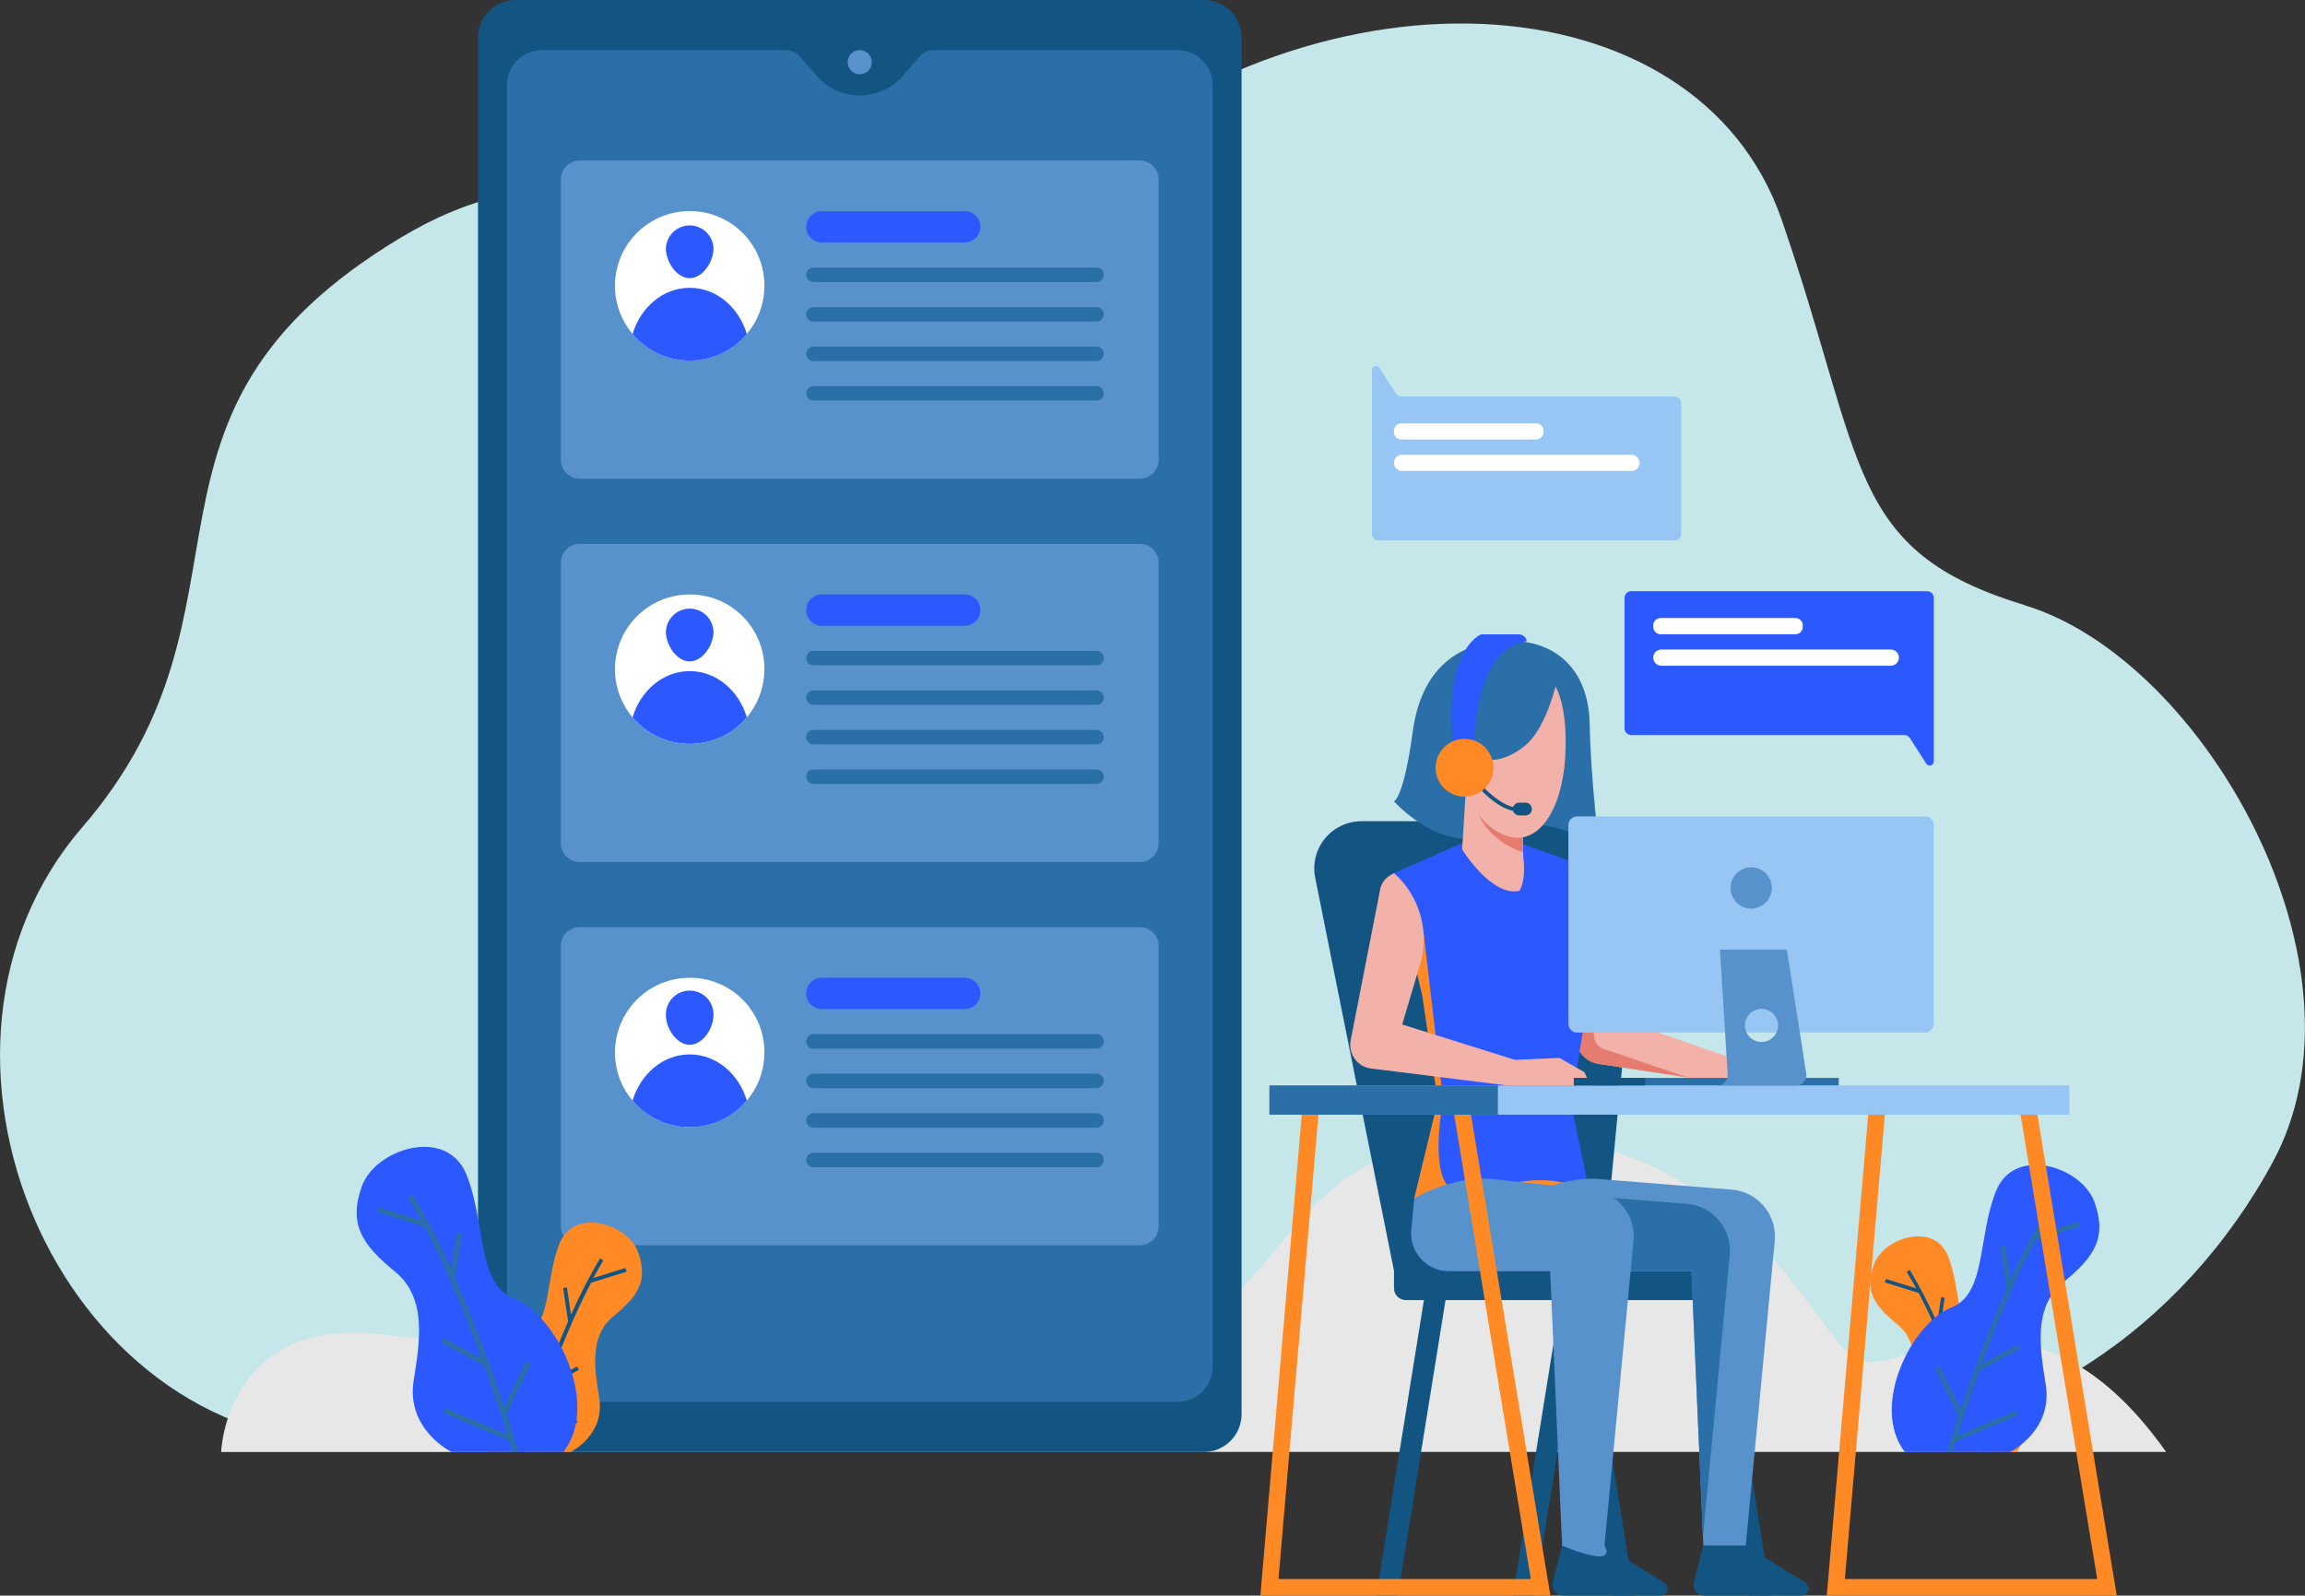 <svg width="3818" height="2643" viewBox="0 0 3818 2643" fill="none" xmlns="http://www.w3.org/2000/svg">
<rect x="0" y="0" width="3818" height="2643" fill="#333333" stroke="none"/>
<g clip-path="url(#clip0_306_982)">
<path d="M3354.75 1002.71C3058.06 912.555 3091.03 769.833 2951.16 363.92C2811.28 -41.993 2174.58 -79.66 1737.28 318.823C1299.97 717.306 1137.99 108.381 663.238 393.973C173.184 688.769 453.828 1002.71 136.219 1370.33C-181.391 1737.95 93.153 2390.75 582.986 2390.75H3019.95C3313.57 2390.75 3590.62 2226.51 3752.24 1947.17C3755.93 1940.59 3759.63 1933.94 3763.33 1927.21C3941.32 1604.06 3651.25 1093.02 3354.56 1002.82" fill="#C6E7EA"/>
<path d="M366.33 2405.06C366.33 2405.06 374.056 2173.14 645.125 2211.88C916.194 2250.62 870.837 1993.78 1242.01 2025.39C1613.18 2056.99 1498.51 2270.36 1828.8 2239.19C2159.09 2208.03 2078.88 1894.27 2469.42 1880.63C2859.96 1866.99 2999.4 2187.81 3065.23 2246.22C3131.07 2304.62 3351.75 2071.52 3587.96 2404.91L366.33 2405.06Z" fill="#E7E7E7"/>
<path d="M3340.14 2405.06H3209.14C3209.14 2405.06 3155.35 2378.81 3164.78 2321C3171.77 2277.3 3180.97 2225.11 3143.15 2194.06C3105.34 2163.01 3087.71 2139.28 3104.01 2094.25C3119.87 2049.89 3203.82 2023.39 3226.62 2080.21C3249.43 2137.02 3238.38 2208.11 3282.07 2225.37C3332.34 2245.03 3383.36 2348.72 3340.14 2405.06Z" fill="#FF8925"/>
<path d="M3177.94 2141.57L3122.01 2124.2L3123.82 2118.39L3173.95 2133.99C3168.81 2124.53 3163.6 2115.51 3158.27 2106.68L3163.45 2103.5C3180.37 2131.83 3195.53 2161.17 3208.84 2191.36L3215.16 2148.74L3221.15 2149.63L3213.43 2201.68C3236.94 2255.42 3256.82 2310.94 3270.61 2352.34L3296.75 2298.6L3302.18 2301.22L3273.35 2360.37C3279.56 2379.29 3284.44 2394.71 3287.43 2404.72H3281.11C3279.96 2401.03 3278.67 2396.78 3277.15 2391.93L3198.97 2358.67L3201.34 2353.12L3274.75 2384.28C3268.21 2363.62 3258.93 2335.41 3247.55 2303.85L3196.64 2276.49L3199.49 2271.17L3244.4 2295.31C3226.36 2246 3203.48 2189.66 3177.87 2141.2L3177.94 2141.57Z" fill="#125582"/>
<path d="M3155.13 2405.06H3329.39C3329.39 2405.06 3400.95 2370.12 3388.53 2293.24C3379.25 2235.13 3366.98 2165.71 3417.29 2124.38C3467.6 2083.05 3490.82 2051.56 3469.38 1991.31C3448.31 1932.16 3336.85 1897.05 3306.28 1972.6C3275.71 2048.16 3290.65 2142.64 3232.35 2165.71C3165.48 2192.28 3097.69 2330.09 3155.13 2405.06Z" fill="#2B59FF"/>
<path d="M3244.03 2345.84L3205.7 2266.95L3213.09 2263.26L3247.84 2334.75C3266.32 2279.67 3292.64 2205.81 3323.95 2134.32L3313.64 2065.09L3321.62 2063.91L3330.05 2120.65C3347.67 2080.48 3367.77 2041.44 3390.23 2003.76L3397.11 2007.98C3390.05 2019.51 3383.06 2031.71 3376.22 2044.31L3442.76 2023.58L3445.16 2031.27L3370.79 2054.37C3336.93 2118.8 3306.47 2193.76 3282.44 2259.34L3342.18 2227.22L3345.87 2234.28L3278.3 2270.95C3263.15 2312.94 3250.8 2350.42 3242.11 2377.92L3339.85 2336.45L3342.99 2343.84L3238.97 2388.2L3233.72 2405.2H3225.29C3229.4 2391.71 3235.75 2371.16 3244.03 2346.06V2345.84Z" fill="#2A6FA8"/>
<path d="M2814.68 2129.22H2850.5L2933.3 2643H2897.52L2814.68 2129.22Z" fill="#125582"/>
<path d="M2588.41 2129.22H2624.23L2707.07 2643H2671.25L2588.41 2129.22Z" fill="#125582"/>
<path d="M2398.3 2129.22H2362.51L2279.67 2643H2315.49L2398.3 2129.22Z" fill="#125582"/>
<path d="M2624.56 2129.22H2588.78L2505.94 2643H2541.76L2624.56 2129.22Z" fill="#125582"/>
<path d="M2639.68 1360.24H2255.24C2243.65 1360.23 2232.21 1362.79 2221.74 1367.75C2211.27 1372.7 2202.03 1379.92 2194.69 1388.88C2187.34 1397.83 2182.08 1408.31 2179.28 1419.55C2176.48 1430.79 2176.22 1442.51 2178.5 1453.87L2315.57 2137.72H2651.58L2717.61 1446C2718.65 1435.14 2717.42 1424.18 2713.97 1413.82C2710.53 1403.47 2704.97 1393.94 2697.63 1385.87C2690.29 1377.79 2681.34 1371.34 2671.37 1366.93C2661.39 1362.51 2650.59 1360.23 2639.68 1360.24Z" fill="#125582"/>
<path d="M2914.74 2153.47H2328.73C2323.49 2153.47 2318.47 2151.39 2314.77 2147.69C2311.07 2143.99 2308.99 2138.97 2308.99 2133.73V2104.94H2914.74V2153.47Z" fill="#125582"/>
<path d="M2649.18 1403.75C2649.18 1403.75 2634.8 1292.85 2633.21 1200.14C2631.62 1107.44 2575.81 1065.81 2513.44 1062.01C2425.84 1056.68 2355.34 1099.53 2340.15 1211.31C2324.96 1323.09 2309.02 1327.3 2309.02 1327.3C2309.02 1327.3 2376.08 1403.16 2451.16 1387.19C2526.23 1371.22 2551.78 1344.68 2649.18 1403.75Z" fill="#2A6FA8"/>
<path d="M2883.43 1757.58V1798.24L2796.71 1785L2648.48 1762.31C2638.62 1760.96 2629.5 1756.33 2622.59 1749.17C2615.67 1742.01 2611.37 1732.73 2610.37 1722.83L2593.4 1555.45L2604.49 1518.49L2629.22 1436.54L2632.47 1438.75C2637.09 1441.91 2641.01 1445.97 2644 1450.69C2646.98 1455.41 2648.97 1460.7 2649.85 1466.22L2685.93 1689.52L2883.43 1757.58Z" fill="#F2B1A9"/>
<path d="M2796.71 1784.97L2648.48 1762.27C2638.62 1760.92 2629.51 1756.3 2622.6 1749.15C2615.69 1741.99 2611.38 1732.72 2610.37 1722.83L2593.4 1555.45L2604.49 1518.49L2621.13 1517.08L2640.57 1717.91C2641 1722.31 2642.69 1726.48 2645.44 1729.94C2648.19 1733.39 2651.87 1735.98 2656.06 1737.39L2796.71 1784.97Z" fill="#E67B70"/>
<path d="M2883.4 1757.58L2946.76 1752.29L2985.61 1775.25L2991.48 1798.2H2883.4C2883.4 1798.2 2864.77 1780.27 2883.4 1757.58Z" fill="#F2B1A9"/>
<path d="M2633.43 1637.22L2602.35 1828.55L2627.89 1950.98C2622.15 1956.41 2615.97 1961.36 2609.41 1965.76C2511.19 2032.93 2342.4 1985.13 2342.4 1985.13L2381.51 1823.49L2355.97 1650.56L2334.86 1558.93L2308.99 1446.15L2421.84 1396.65L2505.72 1392.21L2629.07 1436.57L2617.1 1555.42L2628.93 1588.68C2634.5 1604.22 2636.05 1620.92 2633.43 1637.22Z" fill="#2B59FF"/>
<path d="M2516.81 1475.61C2470.19 1485.74 2421.84 1406.93 2421.84 1406.93L2428.09 1307.93L2442.88 1317.58L2521.87 1369.59L2523.06 1411.77V1418.64C2528.34 1459.64 2516.81 1475.61 2516.81 1475.61Z" fill="#F2B1A9"/>
<path d="M2522.83 1411.77C2522.83 1411.77 2455 1392.07 2443.21 1329.48C2442.31 1325.58 2442.12 1321.55 2442.65 1317.58L2521.65 1369.59L2522.83 1411.77Z" fill="#E67B70"/>
<path d="M2609.56 1965.69C2511.34 2032.86 2342.55 1985.06 2342.55 1985.06L2381.66 1823.41L2356.12 1650.49L2335.01 1558.85L2357.63 1541.11L2390.39 1822.04C2390.39 1822.04 2359.85 1978.55 2421.88 1973.6C2480.58 1969.35 2544.61 1939 2609.56 1965.69Z" fill="#FF8925"/>
<path d="M2617.24 1555.45L2606.86 1525.66L2624.97 1478.82L2617.24 1555.45Z" fill="#FF8925"/>
<path d="M2309.02 1446.07L2302.11 1450.21C2298 1452.68 2294.46 1455.98 2291.71 1459.9C2288.96 1463.82 2287.06 1468.28 2286.14 1472.98L2237.27 1723.2C2236.23 1728.51 2236.3 1733.97 2237.46 1739.25C2238.62 1744.53 2240.86 1749.52 2244.03 1753.9C2247.2 1758.28 2251.24 1761.96 2255.9 1764.71C2260.56 1767.46 2265.73 1769.22 2271.1 1769.89L2498.33 1798.2L2509.42 1755.54L2322.59 1696.95L2350.46 1603.28C2359.81 1575.91 2360.85 1546.38 2353.46 1518.41C2346.08 1490.43 2330.59 1465.27 2308.95 1446.07H2309.02Z" fill="#F2B1A9"/>
<path d="M2509.41 1755.54L2582.87 1752.29L2624.38 1775.84L2634.69 1798.02H2498.33C2498.33 1798.02 2486.27 1775.17 2509.41 1755.54Z" fill="#F2B1A9"/>
<path d="M2939.7 2055.52L2891.64 2560.09C2925.98 2594.17 2821.41 2560.09 2821.41 2560.09L2820.78 2545.3L2801.7 2105.68H2579.39C2570.7 2105.68 2562.1 2103.86 2554.14 2100.35C2546.19 2096.84 2539.05 2091.71 2533.19 2085.28C2527.33 2078.86 2522.88 2071.28 2520.12 2063.04C2517.35 2054.79 2516.34 2046.06 2517.14 2037.4L2521.98 1985.13C2526.46 1982.58 2530.89 1980.22 2535.29 1978.07C2600.35 1945.69 2651.29 1953.2 2651.29 1953.2L2870.38 1970.61C2890.79 1972.77 2909.52 1982.91 2922.5 1998.81C2935.48 2014.71 2941.66 2035.09 2939.7 2055.52Z" fill="#5892CC"/>
<path d="M2865.14 2078.95L2820.78 2545.23L2801.7 2105.6H2579.39C2570.7 2105.6 2562.1 2103.79 2554.14 2100.28C2546.19 2096.77 2539.05 2091.63 2533.19 2085.21C2527.33 2078.78 2522.88 2071.21 2520.12 2062.96C2517.35 2054.72 2516.34 2045.99 2517.14 2037.33L2521.98 1985.06C2526.46 1982.51 2530.89 1980.14 2535.29 1978C2548.99 1975.77 2562.92 1975.34 2576.73 1976.71L2795.82 1994.15C2816.22 1996.31 2834.94 2006.43 2847.91 2022.3C2860.89 2038.18 2867.08 2058.54 2865.14 2078.95Z" fill="#2A6FA8"/>
<path d="M2587.45 2559.98L2571.96 2620.34C2571.27 2623.02 2571.21 2625.83 2571.77 2628.54C2572.33 2631.25 2573.51 2633.79 2575.21 2635.98C2576.9 2638.17 2579.08 2639.94 2581.57 2641.15C2584.06 2642.37 2586.79 2643 2589.56 2643H2750.17C2752.73 2643.02 2755.22 2642.19 2757.27 2640.66C2759.32 2639.13 2760.81 2636.97 2761.51 2634.51C2762.21 2632.05 2762.09 2629.43 2761.17 2627.04C2760.24 2624.66 2758.56 2622.64 2756.38 2621.3L2657.68 2559.98H2587.45Z" fill="#125582"/>
<path d="M2821.37 2559.98L2805.88 2620.34C2805.19 2623.02 2805.13 2625.83 2805.69 2628.54C2806.25 2631.25 2807.43 2633.79 2809.12 2635.98C2810.82 2638.17 2813 2639.94 2815.49 2641.15C2817.97 2642.37 2820.71 2643 2823.48 2643H2984.13C2986.68 2643.01 2989.17 2642.18 2991.21 2640.64C2993.25 2639.11 2994.73 2636.95 2995.43 2634.49C2996.13 2632.03 2996.01 2629.41 2995.08 2627.03C2994.16 2624.65 2992.48 2622.64 2990.3 2621.3L2891.64 2559.98H2821.37Z" fill="#125582"/>
<path d="M2576.51 1137.08C2576.51 1137.08 2598.1 1169.8 2592.48 1256.04C2586.86 1342.27 2547.79 1402.16 2495.89 1384.6C2443.99 1367.04 2428.09 1307.93 2428.09 1307.93C2428.09 1307.93 2406.54 1309.01 2404.95 1279.73C2403.36 1250.45 2420.92 1230.23 2439.55 1248.31C2458.18 1266.39 2496.77 1261.32 2528.71 1232.71C2560.65 1204.1 2576.51 1137.08 2576.51 1137.08Z" fill="#F2B1A9"/>
<path d="M2425.84 1271.86H2442.1C2442.1 1271.86 2428.79 1076.5 2528.6 1062.15C2528.6 1062.15 2528.34 1050.73 2514.78 1050.73H2453.3C2453.3 1050.73 2380.89 1077.53 2411.75 1271.86H2425.84Z" fill="#2B59FF"/>
<path d="M2509.19 1343.53H2508.71C2482.84 1339.83 2455.89 1311.33 2454.78 1310.26C2454.49 1309.97 2454.26 1309.63 2454.1 1309.25C2453.95 1308.88 2453.87 1308.47 2453.87 1308.06C2453.87 1307.65 2453.95 1307.25 2454.1 1306.87C2454.26 1306.5 2454.49 1306.15 2454.78 1305.86C2455.37 1305.28 2456.17 1304.95 2457 1304.95C2457.83 1304.95 2458.63 1305.28 2459.22 1305.86C2459.47 1306.16 2485.87 1333.88 2509.53 1337.39C2510.35 1337.45 2511.12 1337.84 2511.66 1338.46C2512.2 1339.08 2512.47 1339.9 2512.41 1340.72C2512.35 1341.55 2511.97 1342.31 2511.34 1342.85C2510.72 1343.39 2509.91 1343.66 2509.08 1343.6L2509.19 1343.53Z" fill="#125582"/>
<path d="M2526.83 1329.48H2516.44C2510.6 1329.48 2505.87 1334.22 2505.87 1340.06C2505.87 1345.9 2510.6 1350.63 2516.44 1350.63H2526.83C2532.66 1350.63 2537.4 1345.9 2537.4 1340.06C2537.4 1334.22 2532.66 1329.48 2526.83 1329.48Z" fill="#125582"/>
<path d="M2425.84 1319.54C2452.27 1319.54 2473.71 1298.11 2473.71 1271.67C2473.71 1245.23 2452.27 1223.8 2425.84 1223.8C2399.4 1223.8 2377.97 1245.23 2377.97 1271.67C2377.97 1298.11 2399.4 1319.54 2425.84 1319.54Z" fill="#FF8925"/>
<path d="M2342.55 1985.06L2337.71 2037.33C2336.91 2045.99 2337.92 2054.73 2340.69 2062.98C2343.45 2071.22 2347.91 2078.81 2353.77 2085.24C2359.63 2091.66 2366.77 2096.8 2374.73 2100.31C2382.69 2103.83 2391.3 2105.64 2400 2105.64H2567.75L2587.45 2559.98C2587.45 2559.98 2679.86 2600.42 2657.68 2559.98L2705.74 2055.37C2707.76 2034.93 2701.61 2014.52 2688.62 1998.61C2675.62 1982.71 2656.86 1972.6 2636.43 1970.5L2471.86 1953.05C2471.86 1953.05 2413.86 1944.62 2342.55 1985.06Z" fill="#5892CC"/>
<path d="M3025.86 2643H3506.23L3370.38 1819.86L3343.25 1824.37L3473.85 2615.5H3055.84L3124.08 1823.3L3096.69 1820.94L3025.86 2643Z" fill="#FF8925"/>
<path d="M2087.67 2643H2568.04L2432.19 1819.86L2405.06 1824.37L2535.62 2615.5H2117.65L2185.85 1823.3L2158.46 1820.94L2087.67 2643Z" fill="#FF8925"/>
<path d="M2102.64 1846.33L3427.64 1846.33V1797.87L2102.64 1797.87V1846.33Z" fill="#98C6F4"/>
<path d="M2102.64 1846.33H2481.1V1797.87H2102.64V1846.33Z" fill="#2A6FA8"/>
<path d="M3045.68 1785.41H2606.86V1797.87H3045.68V1785.41Z" fill="#2A6FA8"/>
<path d="M2725.07 1785.41H2606.86V1797.87H2725.07V1785.41Z" fill="#125582"/>
<path d="M3203.22 1366.49V1695.85C3203.24 1697.09 3203.07 1698.34 3202.74 1699.54C3201.95 1702.62 3200.16 1705.34 3197.65 1707.29C3195.14 1709.23 3192.06 1710.29 3188.88 1710.3H2612.22C2610.33 1710.29 2608.46 1709.92 2606.72 1709.19C2604.97 1708.46 2603.39 1707.4 2602.06 1706.06C2600.73 1704.72 2599.67 1703.14 2598.95 1701.39C2598.24 1699.64 2597.87 1697.77 2597.87 1695.88V1366.49C2597.88 1365.74 2597.97 1365 2598.13 1364.27C2598.68 1360.92 2600.4 1357.87 2602.99 1355.68C2605.57 1353.48 2608.86 1352.28 2612.25 1352.29H3188.92C3192.69 1352.31 3196.3 1353.81 3198.97 1356.46C3201.65 1359.12 3203.18 1362.72 3203.22 1366.49Z" fill="#98C6F4"/>
<path d="M2991.96 1778.72L2959.77 1572.94H2848.87L2861.66 1778.72C2861.95 1781.16 2861.72 1783.64 2860.99 1785.99C2860.25 1788.34 2859.03 1790.51 2857.39 1792.35C2855.76 1794.19 2853.75 1795.66 2851.5 1796.67C2849.26 1797.68 2846.82 1798.2 2844.36 1798.2H2974.52C2976.99 1798.22 2979.44 1797.72 2981.71 1796.72C2983.97 1795.72 2986 1794.25 2987.65 1792.41C2989.3 1790.56 2990.54 1788.39 2991.28 1786.03C2992.03 1783.67 2992.26 1781.18 2991.96 1778.72ZM2917.7 1725.9C2912.27 1725.9 2906.97 1724.3 2902.45 1721.29C2897.94 1718.28 2894.42 1714 2892.33 1708.99C2890.25 1703.98 2889.7 1698.46 2890.76 1693.14C2891.81 1687.82 2894.42 1682.93 2898.26 1679.09C2902.09 1675.25 2906.98 1672.63 2912.3 1671.57C2917.62 1670.51 2923.14 1671.05 2928.15 1673.12C2933.17 1675.2 2937.45 1678.72 2940.47 1683.23C2943.48 1687.74 2945.09 1693.04 2945.09 1698.47C2945.1 1702.07 2944.39 1705.63 2943.02 1708.96C2941.64 1712.29 2939.63 1715.31 2937.08 1717.86C2934.54 1720.41 2931.52 1722.43 2928.19 1723.81C2924.87 1725.19 2921.3 1725.9 2917.7 1725.9Z" fill="#5892CC"/>
<path d="M2900.62 1505.03C2919.53 1505.03 2934.85 1489.71 2934.85 1470.8C2934.85 1451.9 2919.53 1436.57 2900.62 1436.57C2881.72 1436.57 2866.39 1451.9 2866.39 1470.8C2866.39 1489.71 2881.72 1505.03 2900.62 1505.03Z" fill="#5892CC"/>
<path d="M1993.97 0H854.277C819.734 0 791.731 28.002 791.731 62.545V2342.51C791.731 2377.05 819.734 2405.06 854.277 2405.06H1993.97C2028.51 2405.06 2056.51 2377.05 2056.51 2342.51V62.545C2056.51 28.002 2028.51 0 1993.97 0Z" fill="#125582"/>
<path d="M2008.64 141.096V2264C2008.64 2271.62 2007.14 2279.16 2004.22 2286.2C2001.31 2293.24 1997.03 2299.64 1991.64 2305.02C1986.25 2310.41 1979.85 2314.68 1972.81 2317.59C1965.77 2320.5 1958.22 2322 1950.61 2322H897.712C882.319 2322 867.558 2315.88 856.674 2305C845.79 2294.11 839.675 2279.35 839.675 2263.96V141.096C839.671 133.473 841.168 125.924 844.083 118.881C846.998 111.838 851.273 105.438 856.663 100.048C862.053 94.658 868.453 90.383 875.496 87.468C882.54 84.553 890.089 83.056 897.712 83.061H1301.34C1305.8 83.061 1310.21 84.019 1314.28 85.868C1318.34 87.717 1321.96 90.415 1324.89 93.781L1352.69 125.644C1361.58 135.84 1372.56 144.012 1384.88 149.611C1397.2 155.209 1410.57 158.104 1424.1 158.1C1437.63 158.098 1451 155.201 1463.31 149.603C1475.62 144.005 1486.59 135.836 1495.48 125.644L1523.32 93.781C1526.25 90.419 1529.87 87.723 1533.93 85.875C1537.99 84.026 1542.4 83.066 1546.87 83.061H1950.61C1966 83.061 1980.76 89.175 1991.64 100.059C2002.53 110.942 2008.64 125.704 2008.64 141.096Z" fill="#2A6FA8"/>
<path d="M1424.1 122.983C1435.13 122.983 1444.06 114.046 1444.06 103.022C1444.06 91.997 1435.13 83.061 1424.1 83.061C1413.08 83.061 1404.14 91.997 1404.14 103.022C1404.14 114.046 1413.08 122.983 1424.1 122.983Z" fill="#5892CC"/>
<path d="M1887.95 265.889H960.294C943.023 265.889 929.021 279.89 929.021 297.161V761.627C929.021 778.898 943.023 792.899 960.294 792.899H1887.95C1905.22 792.899 1919.22 778.898 1919.22 761.627V297.161C1919.22 279.89 1905.22 265.889 1887.95 265.889Z" fill="#5892CC"/>
<path d="M1266.19 473.412C1266.19 497.898 1258.92 521.834 1245.32 542.193C1231.71 562.552 1212.38 578.419 1189.75 587.788C1167.13 597.157 1142.24 599.606 1118.22 594.826C1094.21 590.047 1072.15 578.252 1054.84 560.936C1037.52 543.619 1025.74 521.557 1020.96 497.54C1016.19 473.524 1018.65 448.632 1028.02 426.012C1037.4 403.391 1053.27 384.06 1073.64 370.461C1094 356.863 1117.94 349.609 1142.42 349.616C1158.7 349.562 1174.82 352.728 1189.86 358.93C1204.9 365.133 1218.57 374.251 1230.07 385.757C1241.57 397.264 1250.69 410.933 1256.88 425.976C1263.08 441.02 1266.24 457.141 1266.19 473.412Z" fill="white"/>
<path d="M1181.83 411.605C1181.52 401.359 1177.22 391.637 1169.87 384.5C1162.51 377.363 1152.66 373.371 1142.41 373.371C1132.15 373.371 1122.31 377.363 1114.95 384.5C1107.59 391.637 1103.3 401.359 1102.98 411.605C1102.98 433.378 1120.65 460.732 1142.42 460.732C1164.2 460.732 1181.83 433.378 1181.83 411.605Z" fill="#2B59FF"/>
<path d="M1237.06 553.256C1225.44 567.045 1210.95 578.13 1194.6 585.734C1178.25 593.339 1160.44 597.279 1142.41 597.279C1124.37 597.279 1106.56 593.339 1090.21 585.734C1073.86 578.13 1059.37 567.045 1047.76 553.256C1061.06 508.898 1098.4 476.701 1142.42 476.701C1186.45 476.701 1223.71 508.75 1237.06 553.256Z" fill="#2B59FF"/>
<path d="M1597.95 349.727H1361.33C1347 349.727 1335.39 361.345 1335.39 375.676V375.713C1335.39 390.044 1347 401.662 1361.33 401.662H1597.95C1612.28 401.662 1623.9 390.044 1623.9 375.713V375.676C1623.9 361.345 1612.28 349.727 1597.95 349.727Z" fill="#2B59FF"/>
<path d="M1816.35 443.174H1347.36C1340.75 443.174 1335.39 448.536 1335.39 455.15C1335.39 461.765 1340.75 467.127 1347.36 467.127H1816.35C1822.96 467.127 1828.32 461.765 1828.32 455.15C1828.32 448.536 1822.96 443.174 1816.35 443.174Z" fill="#2A6FA8"/>
<path d="M1816.35 508.639H1347.36C1340.75 508.639 1335.39 514.001 1335.39 520.615C1335.39 527.23 1340.75 532.592 1347.36 532.592H1816.35C1822.96 532.592 1828.32 527.23 1828.32 520.615C1828.32 514.001 1822.96 508.639 1816.35 508.639Z" fill="#2A6FA8"/>
<path d="M1816.35 574.104H1347.36C1340.75 574.104 1335.39 579.466 1335.39 586.08C1335.39 592.695 1340.75 598.057 1347.36 598.057H1816.35C1822.96 598.057 1828.32 592.695 1828.32 586.08C1828.32 579.466 1822.96 574.104 1816.35 574.104Z" fill="#2A6FA8"/>
<path d="M1816.35 639.605H1347.36C1340.75 639.605 1335.39 644.968 1335.39 651.582C1335.39 658.197 1340.75 663.559 1347.36 663.559H1816.35C1822.96 663.559 1828.32 658.197 1828.32 651.582C1828.32 644.968 1822.96 639.605 1816.35 639.605Z" fill="#2A6FA8"/>
<path d="M1887.95 900.801H960.294C943.023 900.801 929.021 914.802 929.021 932.073V1396.54C929.021 1413.81 943.023 1427.81 960.294 1427.81H1887.95C1905.22 1427.81 1919.22 1413.81 1919.22 1396.54V932.073C1919.22 914.802 1905.22 900.801 1887.95 900.801Z" fill="#5892CC"/>
<path d="M1266.19 1108.4C1266.19 1132.88 1258.94 1156.82 1245.34 1177.19C1231.74 1197.55 1212.4 1213.42 1189.78 1222.8C1167.16 1232.17 1142.26 1234.63 1118.24 1229.85C1094.23 1225.08 1072.16 1213.29 1054.85 1195.97C1037.53 1178.65 1025.74 1156.59 1020.97 1132.58C1016.19 1108.56 1018.65 1083.66 1028.02 1061.04C1037.39 1038.42 1053.27 1019.09 1073.63 1005.49C1094 991.885 1117.94 984.63 1142.42 984.637C1158.69 984.588 1174.81 987.756 1189.84 993.959C1204.88 1000.16 1218.54 1009.27 1230.05 1020.78C1241.55 1032.28 1250.66 1045.94 1256.86 1060.98C1263.07 1076.02 1266.23 1092.13 1266.19 1108.4Z" fill="white"/>
<path d="M1181.83 1046.37C1181.52 1036.12 1177.22 1026.4 1169.87 1019.26C1162.51 1012.13 1152.66 1008.13 1142.41 1008.13C1132.15 1008.13 1122.31 1012.13 1114.95 1019.26C1107.59 1026.4 1103.3 1036.12 1102.98 1046.37C1102.98 1068.14 1120.65 1095.5 1142.42 1095.5C1164.2 1095.5 1181.83 1068.29 1181.83 1046.37Z" fill="#2B59FF"/>
<path d="M1237.06 1188.17C1225.43 1201.95 1210.94 1213.02 1194.59 1220.62C1178.24 1228.21 1160.43 1232.15 1142.41 1232.15C1124.38 1232.15 1106.57 1228.21 1090.22 1220.62C1073.87 1213.02 1059.38 1201.95 1047.76 1188.17C1061.06 1143.81 1098.4 1111.61 1142.42 1111.61C1186.45 1111.61 1223.71 1143.66 1237.06 1188.17Z" fill="#2B59FF"/>
<path d="M1597.95 984.602H1361.33C1347 984.602 1335.39 996.22 1335.39 1010.55V1010.59C1335.39 1024.92 1347 1036.54 1361.33 1036.54H1597.95C1612.28 1036.54 1623.9 1024.92 1623.9 1010.59V1010.55C1623.9 996.22 1612.28 984.602 1597.95 984.602Z" fill="#2B59FF"/>
<path d="M1816.35 1078.05H1347.36C1340.75 1078.05 1335.39 1083.41 1335.39 1090.03C1335.39 1096.64 1340.75 1102 1347.36 1102H1816.35C1822.96 1102 1828.32 1096.64 1828.32 1090.03C1828.32 1083.41 1822.96 1078.05 1816.35 1078.05Z" fill="#2A6FA8"/>
<path d="M1816.35 1143.55H1347.36C1340.75 1143.55 1335.39 1148.91 1335.39 1155.53C1335.39 1162.14 1340.75 1167.5 1347.36 1167.5H1816.35C1822.96 1167.5 1828.32 1162.14 1828.32 1155.53C1828.32 1148.91 1822.96 1143.55 1816.35 1143.55Z" fill="#2A6FA8"/>
<path d="M1816.35 1209.02H1347.36C1340.75 1209.02 1335.39 1214.38 1335.39 1220.99C1335.39 1227.61 1340.75 1232.97 1347.36 1232.97H1816.35C1822.96 1232.97 1828.32 1227.61 1828.32 1220.99C1828.32 1214.38 1822.96 1209.02 1816.35 1209.02Z" fill="#2A6FA8"/>
<path d="M1816.35 1274.48H1347.36C1340.75 1274.48 1335.39 1279.84 1335.39 1286.46C1335.39 1293.07 1340.75 1298.43 1347.36 1298.43H1816.35C1822.96 1298.43 1828.32 1293.07 1828.32 1286.46C1828.32 1279.84 1822.96 1274.48 1816.35 1274.48Z" fill="#2A6FA8"/>
<path d="M1887.95 1535.68H960.294C943.023 1535.68 929.021 1549.68 929.021 1566.95V2031.41C929.021 2048.69 943.023 2062.69 960.294 2062.69H1887.95C1905.22 2062.69 1919.22 2048.69 1919.22 2031.41V1566.95C1919.22 1549.68 1905.22 1535.68 1887.95 1535.68Z" fill="#5892CC"/>
<path d="M1266.19 1743.31C1266.19 1767.79 1258.92 1791.73 1245.32 1812.09C1231.71 1832.45 1212.38 1848.32 1189.75 1857.68C1167.13 1867.05 1142.24 1869.5 1118.22 1864.72C1094.21 1859.94 1072.15 1848.15 1054.84 1830.83C1037.52 1813.52 1025.74 1791.45 1020.96 1767.44C1016.19 1743.42 1018.65 1718.53 1028.02 1695.91C1037.4 1673.29 1053.27 1653.96 1073.64 1640.36C1094 1626.76 1117.94 1619.51 1142.42 1619.51C1158.7 1619.46 1174.82 1622.62 1189.86 1628.83C1204.9 1635.03 1218.57 1644.15 1230.07 1655.65C1241.57 1667.16 1250.69 1680.83 1256.88 1695.87C1263.08 1710.92 1266.24 1727.04 1266.19 1743.31Z" fill="white"/>
<path d="M1181.83 1681.43C1181.99 1676.15 1181.09 1670.89 1179.18 1665.97C1177.27 1661.04 1174.4 1656.55 1170.72 1652.76C1167.04 1648.97 1162.64 1645.96 1157.78 1643.9C1152.91 1641.84 1147.69 1640.78 1142.41 1640.78C1137.12 1640.78 1131.9 1641.84 1127.03 1643.9C1122.17 1645.96 1117.77 1648.97 1114.09 1652.76C1110.42 1656.55 1107.54 1661.04 1105.63 1665.97C1103.72 1670.89 1102.82 1676.15 1102.98 1681.43C1102.98 1703.2 1120.65 1730.55 1142.42 1730.55C1164.2 1730.55 1181.83 1703.2 1181.83 1681.43Z" fill="#2B59FF"/>
<path d="M1237.06 1823.04C1225.44 1836.83 1210.95 1847.92 1194.6 1855.52C1178.25 1863.12 1160.44 1867.06 1142.41 1867.06C1124.37 1867.06 1106.56 1863.12 1090.21 1855.52C1073.86 1847.92 1059.37 1836.83 1047.76 1823.04C1061.06 1778.68 1098.4 1746.49 1142.42 1746.49C1186.45 1746.49 1223.71 1778.53 1237.06 1823.04Z" fill="#2B59FF"/>
<path d="M1597.95 1619.51H1361.33C1347 1619.51 1335.39 1631.13 1335.39 1645.46V1645.5C1335.39 1659.83 1347 1671.45 1361.33 1671.45H1597.95C1612.28 1671.45 1623.9 1659.83 1623.9 1645.5V1645.46C1623.9 1631.13 1612.28 1619.51 1597.95 1619.51Z" fill="#2B59FF"/>
<path d="M1816.35 1712.96H1347.36C1340.75 1712.96 1335.39 1718.32 1335.39 1724.94C1335.39 1731.55 1340.75 1736.91 1347.36 1736.91H1816.35C1822.96 1736.91 1828.32 1731.55 1828.32 1724.94C1828.32 1718.32 1822.96 1712.96 1816.35 1712.96Z" fill="#2A6FA8"/>
<path d="M1816.35 1778.42H1347.36C1340.75 1778.42 1335.39 1783.79 1335.39 1790.4C1335.39 1797.02 1340.75 1802.38 1347.36 1802.38H1816.35C1822.96 1802.38 1828.32 1797.02 1828.32 1790.4C1828.32 1783.79 1822.96 1778.42 1816.35 1778.42Z" fill="#2A6FA8"/>
<path d="M1816.35 1843.89H1347.36C1340.75 1843.89 1335.39 1849.25 1335.39 1855.87C1335.39 1862.48 1340.75 1867.84 1347.36 1867.84H1816.35C1822.96 1867.84 1828.32 1862.48 1828.32 1855.87C1828.32 1849.25 1822.96 1843.89 1816.35 1843.89Z" fill="#2A6FA8"/>
<path d="M1816.35 1909.39H1347.36C1340.75 1909.39 1335.39 1914.75 1335.39 1921.37C1335.39 1927.98 1340.75 1933.35 1347.36 1933.35H1816.35C1822.96 1933.35 1828.32 1927.98 1828.32 1921.37C1828.32 1914.75 1822.96 1909.39 1816.35 1909.39Z" fill="#2A6FA8"/>
<path d="M2690.88 990.293V1206.39C2690.88 1207.85 2691.17 1209.29 2691.72 1210.63C2692.28 1211.98 2693.1 1213.2 2694.13 1214.23C2695.16 1215.26 2696.38 1216.08 2697.73 1216.64C2699.07 1217.19 2700.51 1217.48 2701.97 1217.48H3154.17C3156.06 1217.47 3157.92 1217.93 3159.57 1218.84C3161.23 1219.75 3162.63 1221.06 3163.63 1222.66L3190.73 1265.02C3191.52 1266.24 3192.68 1267.18 3194.05 1267.68C3195.42 1268.19 3196.91 1268.24 3198.31 1267.82C3199.71 1267.4 3200.93 1266.54 3201.8 1265.37C3202.66 1264.2 3203.12 1262.78 3203.11 1261.32V990.293C3203.11 987.352 3201.94 984.531 3199.87 982.452C3197.79 980.372 3194.96 979.204 3192.02 979.204H2702.08C2700.61 979.189 2699.16 979.465 2697.8 980.016C2696.44 980.567 2695.21 981.381 2694.17 982.412C2693.13 983.444 2692.3 984.671 2691.73 986.024C2691.17 987.376 2690.88 988.828 2690.88 990.293Z" fill="#2B59FF"/>
<path d="M2973.93 1023.67H2750.65C2743.9 1023.67 2738.42 1029.15 2738.42 1035.91V1038.31C2738.42 1045.07 2743.9 1050.55 2750.65 1050.55H2973.93C2980.68 1050.55 2986.16 1045.07 2986.16 1038.31V1035.91C2986.16 1029.15 2980.68 1023.67 2973.93 1023.67Z" fill="white"/>
<path d="M3131.88 1075.83H2751.87C2744.44 1075.83 2738.42 1081.85 2738.42 1089.27C2738.42 1096.69 2744.44 1102.7 2751.87 1102.7H3131.88C3139.31 1102.7 3145.34 1096.69 3145.34 1089.27C3145.34 1081.85 3139.31 1075.83 3131.88 1075.83Z" fill="white"/>
<path d="M2784.77 884.019V667.885C2784.77 664.944 2783.6 662.123 2781.52 660.043C2779.44 657.964 2776.62 656.795 2773.68 656.795H2321.37C2319.49 656.807 2317.64 656.342 2315.99 655.443C2314.35 654.544 2312.95 653.242 2311.94 651.657L2284.81 609.258C2284.02 608.033 2282.86 607.097 2281.49 606.592C2280.12 606.086 2278.63 606.038 2277.23 606.455C2275.83 606.872 2274.61 607.731 2273.74 608.903C2272.88 610.075 2272.42 611.497 2272.43 612.955V884.204C2272.43 887.145 2273.6 889.966 2275.68 892.046C2277.76 894.125 2280.58 895.294 2283.52 895.294H2773.46C2774.95 895.324 2776.43 895.053 2777.82 894.497C2779.2 893.942 2780.46 893.113 2781.51 892.061C2782.57 891.008 2783.4 889.754 2783.96 888.372C2784.52 886.99 2784.8 885.51 2784.77 884.019Z" fill="#98C6F4"/>
<path d="M2544.38 701.078H2321.11C2314.35 701.078 2308.88 706.556 2308.88 713.314V715.716C2308.88 722.474 2314.35 727.952 2321.11 727.952H2544.38C2551.14 727.952 2556.62 722.474 2556.62 715.716V713.314C2556.62 706.556 2551.14 701.078 2544.38 701.078Z" fill="white"/>
<path d="M2702.34 753.236H2322.33C2314.9 753.236 2308.88 759.252 2308.88 766.673C2308.88 774.094 2314.9 780.11 2322.33 780.11H2702.34C2709.77 780.11 2715.79 774.094 2715.79 766.673C2715.79 759.252 2709.77 753.236 2702.34 753.236Z" fill="white"/>
<path d="M805.926 2405.06H945.176C945.176 2405.06 1002.4 2377.15 992.565 2315.67C985.172 2269.25 975.339 2213.73 1015.52 2180.72C1055.7 2147.71 1074.33 2122.5 1057.18 2074.48C1040.33 2027.24 951.238 1999.11 926.804 2059.69C902.369 2120.28 914.346 2195.69 867.658 2214.06C814.206 2234.91 759.977 2345.14 805.926 2405.06Z" fill="#FF8925"/>
<path d="M978.371 2124.9L1037.81 2106.42L1035.93 2100.28L982.733 2116.84C988.167 2106.75 993.822 2097.03 999.404 2087.79L993.896 2084.42C975.947 2114.53 959.897 2145.72 945.841 2177.83L939.076 2132.48L932.718 2133.44L940.961 2188.89C915.936 2246.03 894.791 2305.07 880.116 2349.09L852.355 2291.94L846.588 2294.75L877.233 2357.82C870.616 2377.92 865.551 2394.34 862.446 2405.13H869.174C870.357 2401.21 871.762 2396.67 873.388 2391.53L956.487 2356.26L953.973 2350.35L875.902 2383.62C882.814 2361.44 892.721 2331.64 904.809 2298.08L958.927 2268.95L955.895 2263.3L908.136 2289.17C927.358 2236.75 951.681 2176.83 978.777 2125.31L978.371 2124.9Z" fill="#125582"/>
<path d="M933.309 2405.06H748.074C748.074 2405.06 671.962 2368.09 685.233 2286.14C695.066 2224.37 708.151 2150.55 654.662 2106.64C601.173 2062.72 576.48 2029.01 599.214 1965.32C621.615 1902.48 740.09 1865.07 772.583 1945.43C805.075 2025.8 789.217 2126.3 851.283 2150.74C922.294 2178.72 994.414 2325.36 933.309 2405.06Z" fill="#2B59FF"/>
<path d="M838.825 2342.1L879.487 2258.23L871.799 2254.53L834.833 2330.53C815.315 2271.98 787.184 2193.43 753.915 2117.43L765.005 2043.83L756.54 2042.58L747.594 2102.9C728.764 2060.16 707.295 2018.63 683.311 1978.55L675.917 1983.03C683.311 1995.3 690.704 2008.24 698.097 2021.69L627.234 1999.51L624.683 2007.68L703.79 2032.26C739.794 2100.8 772.176 2180.49 797.719 2250.36L734.212 2216.2L730.146 2223.59L802.303 2262.52C818.42 2307.17 831.543 2347.06 840.784 2376.3L736.948 2332.23L733.584 2340.14L844.185 2387.05C846.292 2393.89 848.178 2399.92 849.767 2405.13H858.713C854.351 2390.79 847.623 2368.94 838.825 2342.29V2342.1Z" fill="#2A6FA8"/>
</g>
<defs>
<clipPath id="clip0_306_982">
<rect width="3818" height="2643" fill="white"/>
</clipPath>
</defs>
</svg>
